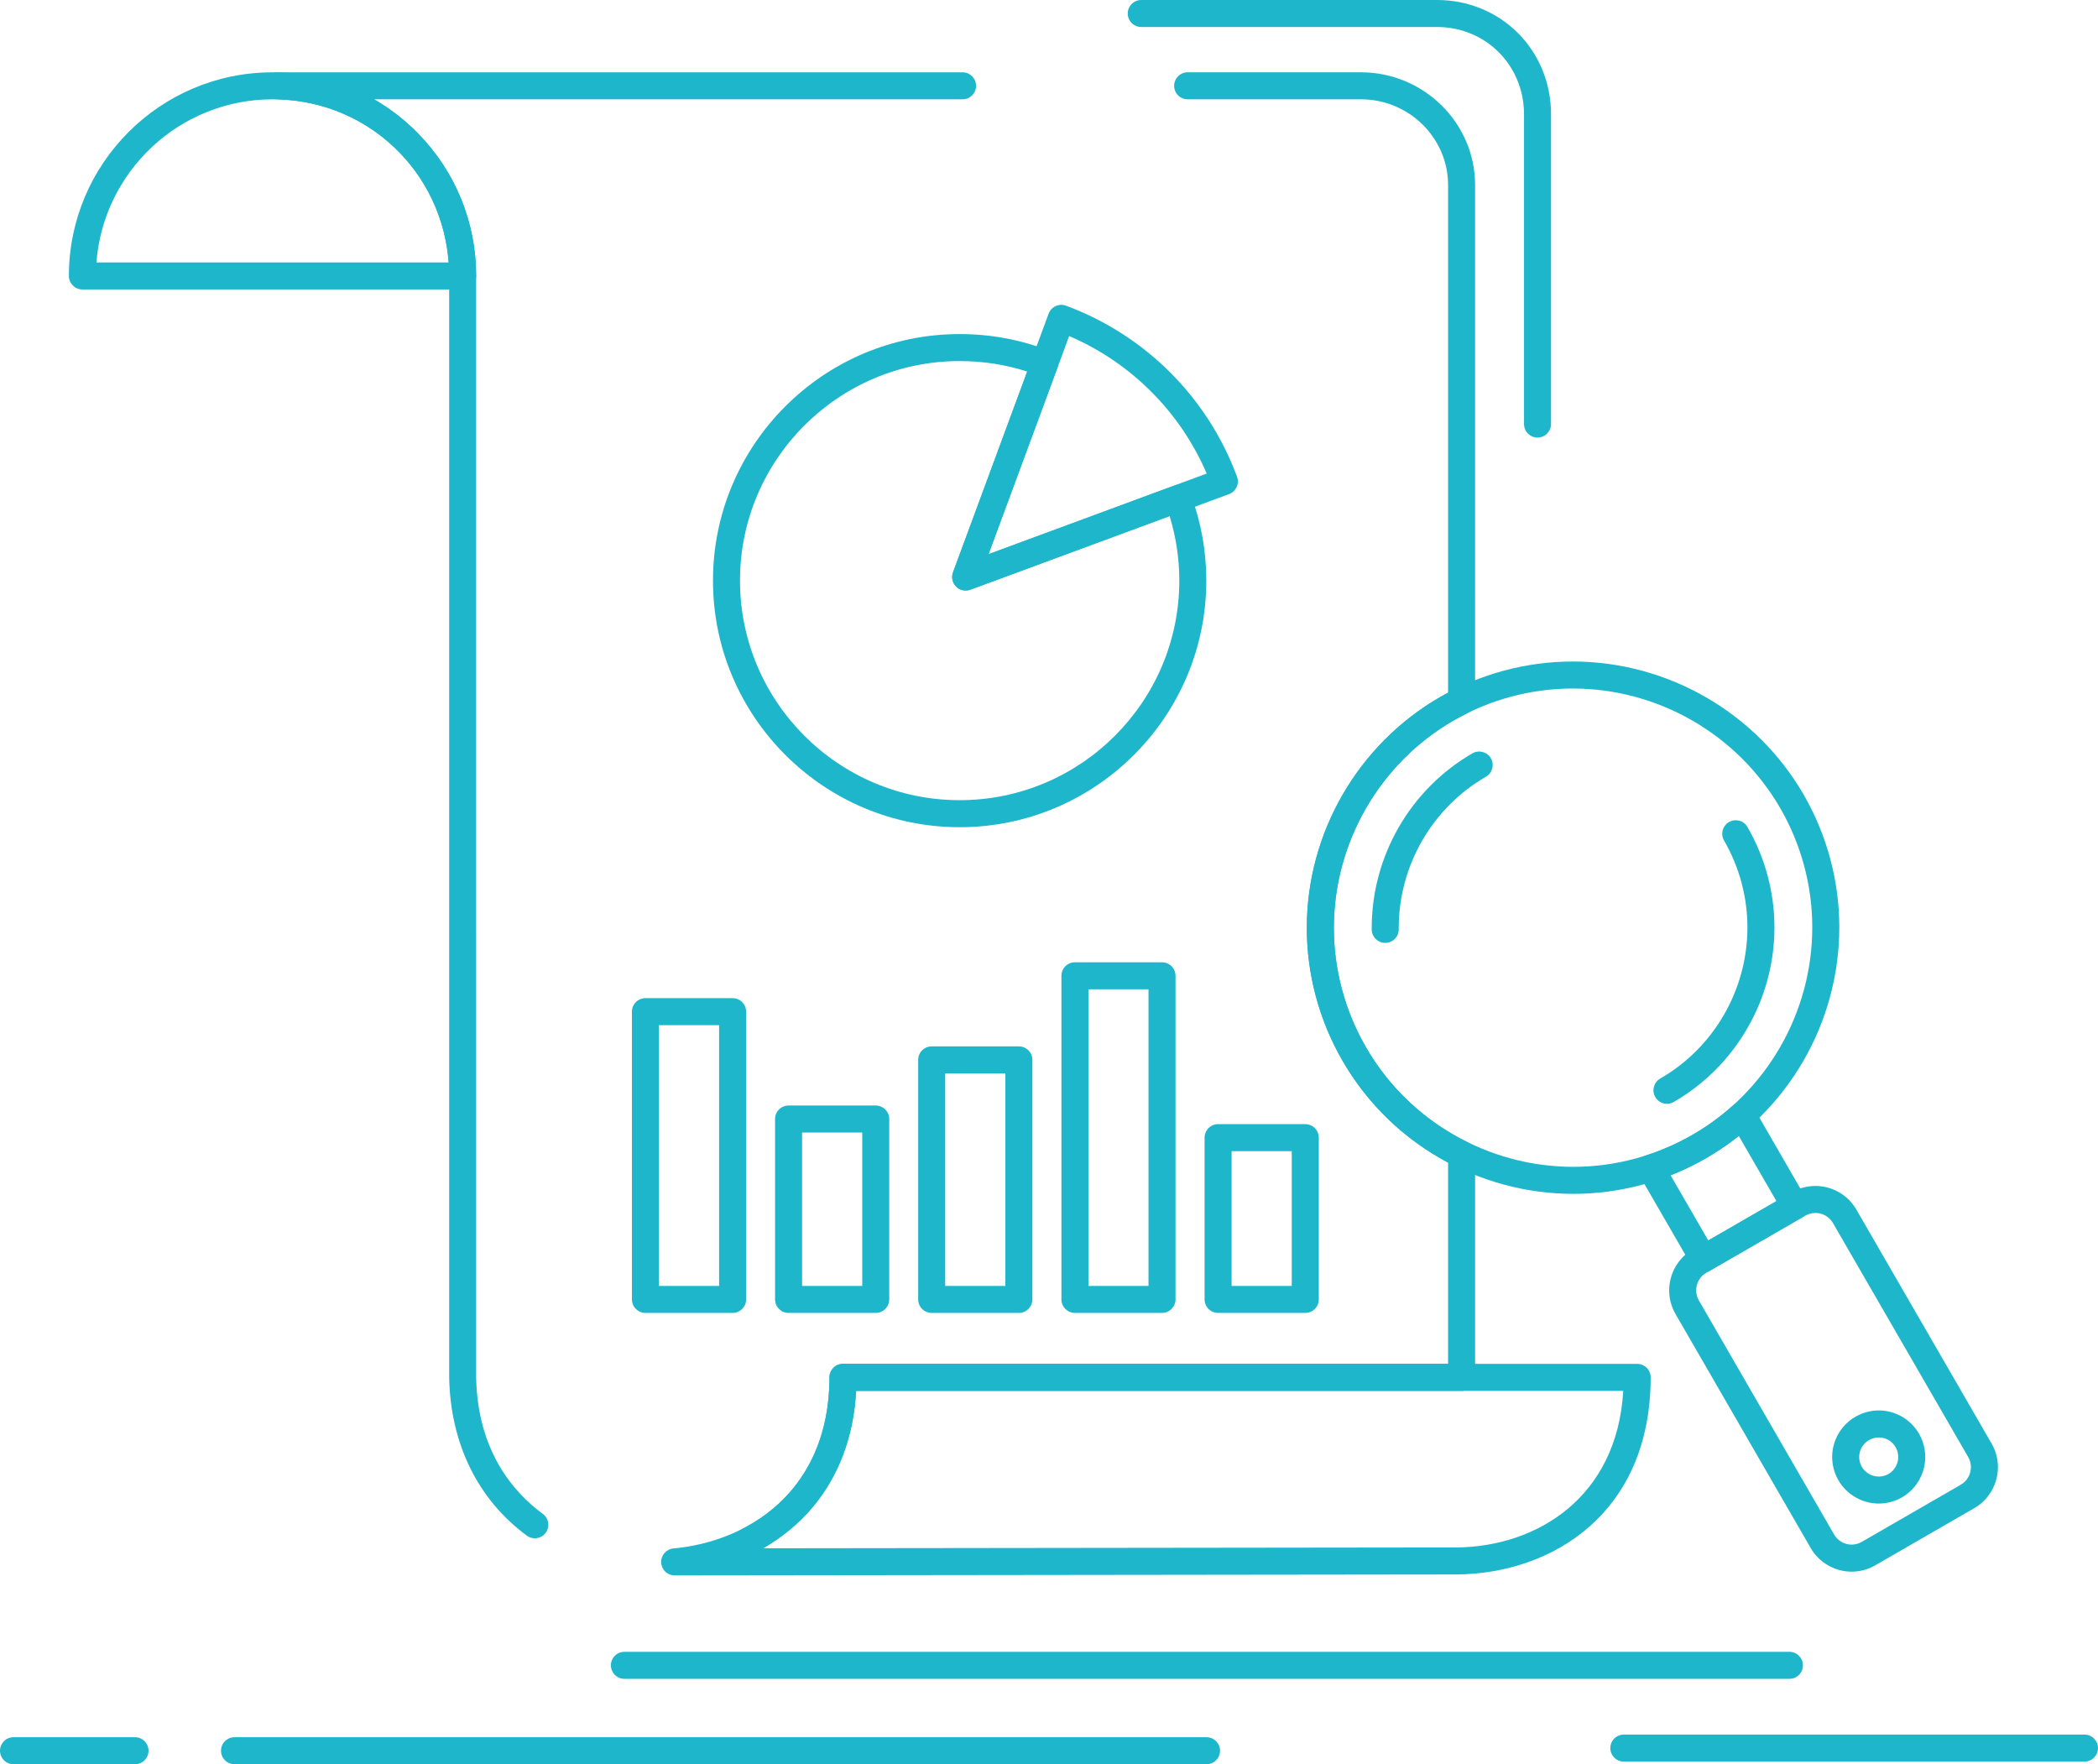 <svg width="132" height="111" viewBox="0 0 132 111" fill="none" xmlns="http://www.w3.org/2000/svg">
<path d="M47.097 97.799C47.227 97.799 47.36 97.769 47.483 97.705C51.376 95.709 53.621 92.108 53.865 87.509L91.959 87.508C92.428 87.508 92.809 87.127 92.809 86.658V72.633C92.809 72.308 92.624 72.013 92.333 71.87C89.646 70.552 87.436 68.484 85.939 65.886C84.619 63.6 83.921 61.004 83.921 58.38C83.921 53.014 86.806 48.015 91.449 45.332C91.714 45.185 92.016 45.025 92.338 44.864C92.625 44.72 92.807 44.426 92.807 44.105L92.808 11.743V11.73L92.809 11.639C92.809 7.763 89.615 4.583 85.688 4.549H74.723C74.254 4.549 73.873 4.929 73.873 5.399C73.873 5.868 74.254 6.248 74.723 6.248H85.68C88.671 6.273 91.109 8.692 91.109 11.639V11.682C91.108 11.711 91.108 11.739 91.109 11.768V43.583C90.935 43.674 90.768 43.765 90.609 43.854C85.432 46.845 82.221 52.408 82.221 58.38C82.221 61.301 82.997 64.191 84.467 66.735C86.043 69.47 88.333 71.68 91.109 73.153V85.808H53.038C52.569 85.808 52.188 86.189 52.188 86.658C52.188 90.994 50.242 94.38 46.708 96.193C46.291 96.407 46.126 96.919 46.34 97.337C46.491 97.629 46.788 97.798 47.097 97.798L47.097 97.799ZM33.648 96.784C33.909 96.784 34.167 96.663 34.333 96.437C34.611 96.059 34.529 95.526 34.151 95.249C32.283 93.876 30.038 91.268 29.957 86.643L29.958 17.362C29.958 13.996 28.664 10.816 26.315 8.408C25.482 7.555 24.548 6.83 23.54 6.249H60.562C61.032 6.249 61.412 5.869 61.412 5.399C61.412 4.93 61.032 4.55 60.562 4.55H17.459C16.994 4.55 16.616 4.924 16.61 5.388C16.604 5.853 16.973 6.237 17.438 6.248C23.507 6.403 28.261 11.284 28.261 17.361V86.657C28.334 90.824 30.07 94.357 33.148 96.618C33.299 96.732 33.476 96.784 33.65 96.784L33.648 96.784Z" fill="#1EB6CB"/>
<path d="M60.377 52.046C68.935 52.046 75.897 45.085 75.897 36.529C75.897 34.672 75.566 32.837 74.91 31.077C74.746 30.638 74.258 30.413 73.819 30.576L62.195 34.869L66.519 23.164C66.679 22.73 66.463 22.248 66.034 22.079C64.246 21.375 62.343 21.019 60.379 21.019C51.822 21.019 44.859 27.976 44.859 36.528C44.857 45.084 51.82 52.045 60.377 52.045L60.377 52.046ZM73.59 32.471C73.994 33.792 74.199 35.154 74.199 36.528C74.199 44.147 67.999 50.345 60.379 50.345C52.758 50.345 46.558 44.147 46.558 36.528C46.558 28.912 52.759 22.717 60.379 22.717C61.844 22.717 63.27 22.939 64.627 23.378L59.962 36.01C59.847 36.32 59.923 36.67 60.158 36.905C60.393 37.139 60.743 37.216 61.053 37.101L73.59 32.471Z" fill="#1EB6CB"/>
<path d="M60.758 37.154C60.857 37.154 60.956 37.136 61.053 37.101L77.329 31.086C77.541 31.008 77.713 30.849 77.807 30.644C77.901 30.44 77.91 30.205 77.831 29.994C75.982 25.004 72.059 21.082 67.069 19.233C66.858 19.156 66.624 19.164 66.418 19.258C66.213 19.352 66.054 19.524 65.976 19.735L59.96 36.01C59.845 36.321 59.922 36.67 60.156 36.905C60.319 37.067 60.537 37.154 60.758 37.154L60.758 37.154ZM75.922 29.794L62.195 34.868L67.268 21.143C71.157 22.814 74.25 25.907 75.922 29.794Z" fill="#1EB6CB"/>
<path d="M42.448 99.12H42.449L91.669 99.06C97.739 98.999 103.855 95.141 103.855 86.659C103.855 86.19 103.475 85.81 103.006 85.81H53.037C52.568 85.81 52.187 86.19 52.187 86.659C52.187 93.955 46.899 97.018 42.371 97.424C41.918 97.465 41.578 97.855 41.598 98.309C41.619 98.763 41.993 99.12 42.447 99.12L42.448 99.12ZM102.131 87.509C101.738 94.237 96.677 97.311 91.658 97.361L47.988 97.414C51.169 95.585 53.607 92.308 53.864 87.509L102.131 87.509Z" fill="#1EB6CB"/>
<path d="M5.185 18.213H29.108C29.577 18.213 29.958 17.832 29.958 17.363C29.958 13.997 28.664 10.817 26.315 8.41C23.97 6.006 20.831 4.637 17.478 4.551H17.142C10.079 4.551 4.334 10.298 4.334 17.363C4.335 17.832 4.716 18.213 5.185 18.213H5.185ZM28.227 16.513H6.068C6.503 10.781 11.304 6.25 17.143 6.25H17.457C23.219 6.397 27.808 10.837 28.227 16.513H28.227Z" fill="#1EB6CB"/>
<path d="M76.639 82.605H82.124C82.594 82.605 82.974 82.225 82.974 81.756V71.578C82.974 71.109 82.594 70.728 82.124 70.728H76.639C76.17 70.728 75.789 71.109 75.789 71.578V81.756C75.789 82.225 76.17 82.605 76.639 82.605ZM81.274 80.906H77.489V72.428H81.274V80.906Z" fill="#1EB6CB"/>
<path d="M67.632 82.605H73.11C73.579 82.605 73.96 82.225 73.96 81.755V61.394C73.96 60.924 73.579 60.544 73.11 60.544H67.632C67.162 60.544 66.782 60.924 66.782 61.394V81.755C66.782 82.225 67.162 82.605 67.632 82.605ZM72.26 80.906H68.481V62.243H72.26V80.906Z" fill="#1EB6CB"/>
<path d="M58.619 82.605H64.104C64.574 82.605 64.954 82.225 64.954 81.755V66.684C64.954 66.215 64.574 65.835 64.104 65.835H58.619C58.15 65.835 57.769 66.215 57.769 66.684V81.755C57.769 82.225 58.15 82.605 58.619 82.605ZM63.254 80.906H59.469V67.534H63.254V80.906Z" fill="#1EB6CB"/>
<path d="M49.614 82.605H55.099C55.569 82.605 55.949 82.225 55.949 81.755V70.406C55.949 69.936 55.569 69.556 55.099 69.556H49.614C49.145 69.556 48.764 69.936 48.764 70.406V81.755C48.764 82.225 49.145 82.605 49.614 82.605ZM54.249 80.906H50.464V71.255H54.249V80.906Z" fill="#1EB6CB"/>
<path d="M40.609 82.605H46.094C46.564 82.605 46.944 82.225 46.944 81.755V63.651C46.944 63.182 46.564 62.801 46.094 62.801H40.609C40.14 62.801 39.759 63.182 39.759 63.651V81.755C39.759 82.225 40.14 82.605 40.609 82.605ZM45.244 80.906H41.459V64.501H45.244V80.906Z" fill="#1EB6CB"/>
<path d="M98.99 75.114C101.912 75.114 104.802 74.338 107.347 72.869C112.513 69.887 115.724 64.323 115.724 58.347C115.724 55.425 114.948 52.537 113.48 49.995C110.492 44.83 104.926 41.62 98.952 41.62C96.032 41.62 93.143 42.396 90.6 43.863C85.432 46.847 82.222 52.412 82.222 58.382C82.222 61.303 82.998 64.193 84.467 66.738C87.452 71.905 93.017 75.114 98.989 75.114L98.99 75.114ZM98.952 43.319C104.321 43.319 109.323 46.203 112.007 50.844C113.326 53.128 114.023 55.723 114.023 58.347C114.023 63.718 111.138 68.718 106.496 71.397C104.21 72.716 101.613 73.414 98.989 73.414C93.622 73.414 88.621 70.53 85.939 65.887C84.619 63.601 83.922 61.006 83.922 58.381C83.922 53.015 86.806 48.016 91.45 45.333C93.735 44.016 96.329 43.319 98.952 43.319L98.952 43.319Z" fill="#1EB6CB"/>
<path d="M107.168 80.057C107.313 80.057 107.459 80.02 107.592 79.943L113.354 76.618C113.549 76.505 113.691 76.319 113.749 76.102C113.808 75.885 113.776 75.652 113.664 75.457L110.361 69.74C110.233 69.518 110.011 69.366 109.758 69.326C109.505 69.285 109.247 69.362 109.057 69.534C108.263 70.247 107.402 70.873 106.495 71.394C105.562 71.931 104.588 72.365 103.602 72.681C103.357 72.76 103.162 72.945 103.069 73.185C102.977 73.425 102.997 73.694 103.127 73.915L106.43 79.631C106.59 79.904 106.875 80.057 107.168 80.057L107.168 80.057ZM111.768 75.571L107.479 78.046L105.11 73.947C105.871 73.646 106.619 73.284 107.346 72.866C108.058 72.457 108.746 71.988 109.399 71.469L111.768 75.571Z" fill="#1EB6CB"/>
<path d="M116.499 98.884C117.02 98.884 117.536 98.746 117.99 98.482L124.213 94.889C125.133 94.362 125.704 93.372 125.704 92.306C125.704 91.788 125.568 91.277 125.309 90.83L116.796 76.102C116.271 75.187 115.284 74.617 114.222 74.617C113.703 74.617 113.189 74.754 112.738 75.013L106.503 78.608C105.588 79.137 105.019 80.126 105.019 81.191C105.019 81.709 105.156 82.22 105.415 82.668L113.927 97.402C114.455 98.316 115.44 98.884 116.499 98.884L116.499 98.884ZM114.222 76.315C114.677 76.315 115.099 76.558 115.323 76.948L123.837 91.679C123.946 91.868 124.004 92.085 124.004 92.305C124.004 92.764 123.759 93.19 123.365 93.415L117.137 97.01C116.94 97.124 116.721 97.183 116.499 97.183C116.045 97.183 115.623 96.941 115.399 96.551L106.887 81.816C106.776 81.626 106.719 81.408 106.719 81.188C106.719 80.728 106.962 80.303 107.353 80.077L113.585 76.483C113.779 76.375 114 76.315 114.222 76.315L114.222 76.315Z" fill="#1EB6CB"/>
<path d="M118.209 94.599C118.718 94.599 119.221 94.464 119.666 94.211C120.572 93.686 121.131 92.714 121.131 91.669C121.131 91.16 120.997 90.656 120.744 90.212C120.223 89.304 119.251 88.74 118.208 88.74C117.695 88.74 117.187 88.877 116.741 89.136C115.837 89.655 115.274 90.627 115.274 91.669C115.274 92.182 115.411 92.689 115.668 93.135C116.191 94.038 117.165 94.599 118.209 94.599H118.209ZM118.208 90.44C118.651 90.44 119.047 90.671 119.269 91.057C119.375 91.243 119.432 91.456 119.432 91.67C119.432 92.11 119.196 92.52 118.818 92.739C118.635 92.844 118.422 92.9 118.208 92.9C117.768 92.9 117.358 92.665 117.139 92.286C117.031 92.098 116.974 91.886 116.974 91.671C116.974 91.228 117.204 90.831 117.59 90.609C117.781 90.498 117.994 90.44 118.208 90.44L118.208 90.44Z" fill="#1EB6CB"/>
<path d="M104.881 69.448C105.025 69.448 105.171 69.412 105.305 69.334C109.214 67.08 111.643 62.871 111.643 58.351C111.643 56.14 111.056 53.955 109.944 52.033C109.709 51.626 109.189 51.487 108.782 51.722C108.376 51.957 108.237 52.477 108.472 52.883C109.434 54.548 109.943 56.439 109.943 58.351C109.943 62.266 107.841 65.91 104.455 67.861C104.049 68.096 103.909 68.615 104.144 69.022C104.301 69.296 104.587 69.448 104.881 69.448L104.881 69.448Z" fill="#1EB6CB"/>
<path d="M87.154 59.324H87.158C87.627 59.322 88.006 58.941 88.004 58.471V58.389C88.004 54.47 90.106 50.823 93.491 48.868C93.898 48.634 94.036 48.114 93.802 47.708C93.567 47.302 93.047 47.163 92.641 47.398C88.733 49.654 86.304 53.866 86.304 58.389V58.478C86.306 58.946 86.686 59.324 87.154 59.324L87.154 59.324Z" fill="#1EB6CB"/>
<path d="M39.286 105.627H112.586C113.056 105.627 113.436 105.247 113.436 104.778C113.436 104.308 113.056 103.928 112.586 103.928H39.286C38.816 103.928 38.436 104.308 38.436 104.778C38.436 105.247 38.816 105.627 39.286 105.627Z" fill="#1EB6CB"/>
<path d="M14.757 111H75.911C76.381 111 76.761 110.62 76.761 110.151C76.761 109.681 76.381 109.301 75.911 109.301H14.755C14.285 109.301 13.905 109.681 13.905 110.151C13.906 110.62 14.286 111 14.756 111H14.757Z" fill="#1EB6CB"/>
<path d="M0.85 111H8.495C8.964 111 9.345 110.62 9.345 110.151C9.345 109.681 8.964 109.301 8.495 109.301H0.85C0.38 109.301 -6.67572e-05 109.681 -6.67572e-05 110.151C-6.67572e-05 110.62 0.38 111 0.85 111Z" fill="#1EB6CB"/>
<path d="M102.167 110.834H131.15C131.62 110.834 132 110.454 132 109.985C132 109.515 131.62 109.135 131.15 109.135H102.167C101.698 109.135 101.317 109.515 101.317 109.985C101.317 110.454 101.698 110.834 102.167 110.834Z" fill="#1EB6CB"/>
<path d="M96.736 27.529C97.206 27.529 97.586 27.149 97.586 26.68V7.192C97.586 3.159 94.436 0 90.413 0H71.804C71.335 0 70.954 0.38 70.954 0.85C70.954 1.319 71.335 1.699 71.804 1.699H90.413C93.483 1.699 95.887 4.113 95.887 7.193V26.681C95.887 27.149 96.267 27.529 96.736 27.529L96.736 27.529Z" fill="#1EB6CB"/>
</svg>